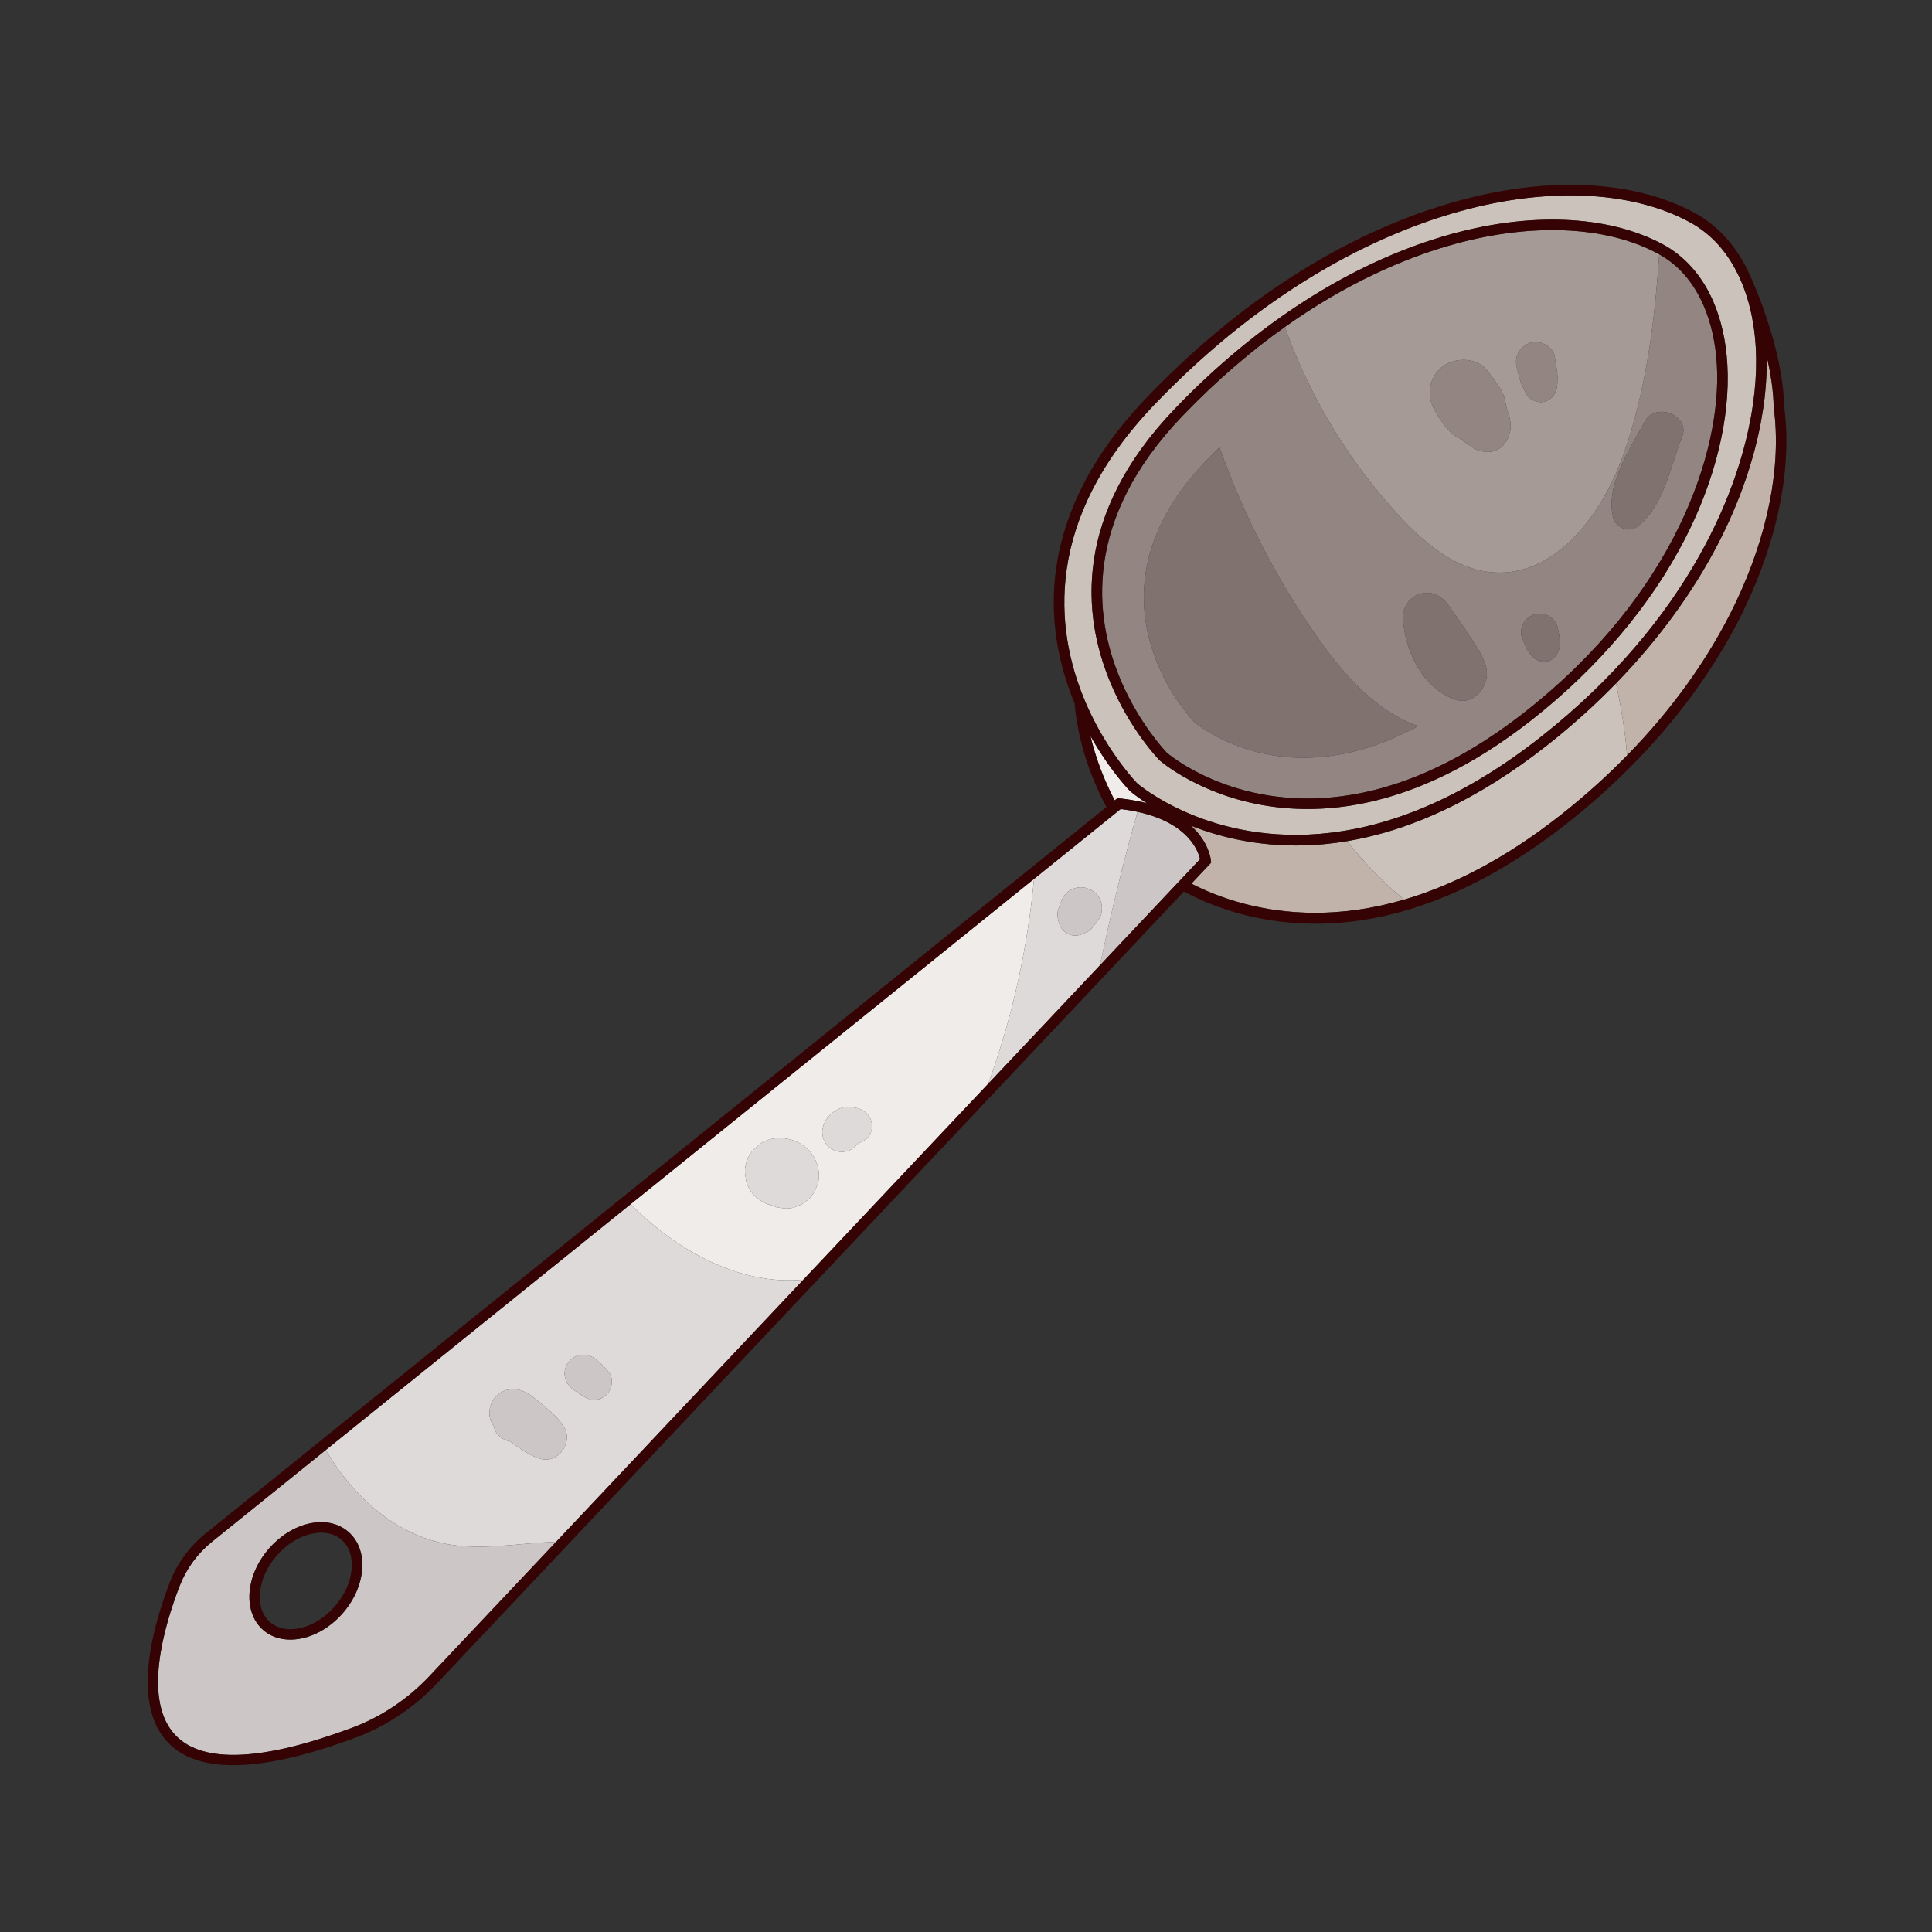 <svg xmlns="http://www.w3.org/2000/svg" xmlns:xlink="http://www.w3.org/1999/xlink" xmlns:serif="http://www.serif.com/" width="100%" height="100%" viewBox="0 0 72 72" xml:space="preserve" style="fill-rule:evenodd;clip-rule:evenodd;stroke-linejoin:round;stroke-miterlimit:2;">
    <rect x="0" y="0" width="72" height="72" fill="#333333" stroke="none"/>
    <g transform="matrix(0.042,0.011,-0.011,0.042,5.772,-15.947)">
        <path d="M1411.18,671.426C1388.45,701.446 1364.46,726.966 1339.38,747.883C1338.8,748.364 1338.22,748.842 1337.64,749.318C1333.29,752.904 1328.9,756.348 1324.48,759.656C1323.6,760.321 1322.71,760.979 1321.82,761.632C1318.84,763.818 1315.85,765.953 1312.84,768.013C1311.1,769.205 1309.36,770.376 1307.61,771.526C1304.11,773.826 1300.59,776.041 1297.06,778.171C1286.8,784.346 1276.39,789.797 1265.84,794.538C1284.23,808.064 1304.75,821.053 1326.08,830.611C1362.11,808.946 1400.03,775.972 1437.37,726.66C1453.14,705.841 1467.31,684.365 1479.78,662.472C1473.07,642.825 1464.27,623.788 1454.94,604.959C1442.08,627.671 1427.46,649.923 1411.18,671.426Z" style="fill:rgb(204,194,188);fill-rule:nonzero;"></path>
        <path d="M1214.87,271.048C1279,232.374 1345.97,217.536 1398.6,230.34C1418.99,235.291 1437.51,247.674 1452.16,266.148L1452.45,266.511C1452.57,266.659 1452.71,266.833 1452.87,267.046C1463.45,280.613 1471.95,297.178 1478.09,316.222C1492.14,359.635 1493.11,414.145 1480.82,469.707C1466.96,532.394 1436.6,595.95 1393.02,653.505C1311.98,760.534 1227.86,783.665 1170.35,783.665C1156.8,783.665 1144.74,782.383 1134.54,780.613C1132.8,780.304 1131.15,780.001 1129.52,779.669C1106.92,775.204 1093.49,768.569 1092.93,768.289L1092.63,768.128C1091.39,767.383 1061.73,749.476 1034.92,714.363L1034,713.117C997.358,664.425 967.259,583.564 1028.87,472.982C1078.14,384.549 1142.46,314.721 1214.87,271.048ZM1017.17,734.259L1017.82,735.125C1018.19,735.608 1018.56,736.085 1018.93,736.562C1019.38,737.13 1019.82,737.698 1020.27,738.259C1020.7,738.797 1021.13,739.328 1021.56,739.858C1022,740.41 1022.45,740.961 1022.9,741.504C1023.33,742.026 1023.76,742.541 1024.19,743.055C1024.64,743.59 1025.09,744.125 1025.54,744.652C1025.97,745.159 1026.4,745.657 1026.83,746.156C1027.28,746.674 1027.73,747.193 1028.18,747.703C1028.61,748.195 1029.04,748.678 1029.48,749.162C1029.92,749.66 1030.37,750.159 1030.81,750.649C1031.25,751.129 1031.68,751.601 1032.12,752.072C1032.56,752.551 1033,753.031 1033.44,753.501C1033.87,753.966 1034.31,754.421 1034.74,754.877C1035.18,755.339 1035.62,755.803 1036.05,756.257C1036.48,756.703 1036.91,757.14 1037.34,757.578C1037.77,758.025 1038.21,758.474 1038.65,758.913C1039.07,759.343 1039.49,759.762 1039.92,760.184C1040.35,760.614 1040.78,761.045 1041.21,761.467C1041.63,761.882 1042.05,762.287 1042.47,762.694C1042.89,763.105 1043.32,763.519 1043.74,763.921C1044.16,764.323 1044.57,764.715 1044.99,765.109C1045.4,765.499 1045.82,765.891 1046.23,766.273C1046.64,766.662 1047.06,767.04 1047.47,767.421C1047.87,767.792 1048.28,768.166 1048.67,768.529C1049.08,768.9 1049.48,769.26 1049.89,769.622C1050.28,769.978 1050.68,770.338 1051.07,770.685C1051.47,771.042 1051.87,771.388 1052.27,771.736C1052.65,772.07 1053.03,772.408 1053.41,772.734C1053.8,773.078 1054.19,773.409 1054.58,773.743C1054.95,774.061 1055.32,774.382 1055.69,774.691C1056.07,775.013 1056.44,775.323 1056.82,775.637C1057.18,775.94 1057.54,776.247 1057.9,776.542C1058.27,776.851 1058.63,777.146 1059,777.446C1059.34,777.728 1059.69,778.015 1060.03,778.289C1060.4,778.587 1060.75,778.872 1061.11,779.16C1061.44,779.419 1061.76,779.684 1062.08,779.935C1062.44,780.218 1062.78,780.488 1063.13,780.761C1063.44,781.002 1063.75,781.249 1064.05,781.482C1064.39,781.746 1064.72,781.996 1065.05,782.25C1065.34,782.476 1065.64,782.708 1065.93,782.927C1066.26,783.175 1066.57,783.409 1066.88,783.647C1067.16,783.854 1067.44,784.066 1067.71,784.266C1068.02,784.499 1068.32,784.717 1068.62,784.94C1068.87,785.128 1069.13,785.323 1069.38,785.504C1069.68,785.723 1069.96,785.927 1070.25,786.135C1070.48,786.302 1070.72,786.476 1070.94,786.636C1071.24,786.851 1071.52,787.049 1071.81,787.252C1072,787.388 1072.2,787.532 1072.39,787.663C1072.68,787.871 1072.96,788.063 1073.24,788.256C1073.39,788.366 1073.56,788.485 1073.71,788.59C1074.01,788.792 1074.28,788.976 1074.55,789.161C1074.67,789.243 1074.8,789.333 1074.91,789.411C1075.18,789.596 1075.43,789.763 1075.68,789.93C1075.78,789.996 1075.89,790.07 1075.98,790.133C1076.27,790.325 1076.54,790.5 1076.79,790.666C1076.82,790.69 1076.87,790.719 1076.9,790.743C1078.05,791.497 1078.81,791.969 1079.12,792.156C1080.43,792.788 1090.55,797.507 1107.07,801.663C1108.03,801.906 1109.01,802.146 1110.02,802.383C1111,802.615 1112,802.843 1113.02,803.068C1113.79,803.238 1114.57,803.407 1115.36,803.573L1117.68,804.045C1117.74,804.057 1117.8,804.068 1117.86,804.08L1119.19,804.344C1120.55,804.605 1121.88,804.846 1123.06,805.057C1180.13,814.953 1291.11,810.562 1398.88,672.661C1400.59,670.472 1402.3,668.25 1404,665.993C1452.36,602.124 1481.32,538.529 1496.45,480.542C1499.69,468.116 1502.3,455.948 1504.33,444.089C1504.67,442.113 1504.99,440.145 1505.29,438.186C1508.66,416.638 1510.1,396.161 1509.96,377.079C1509.74,345.854 1505.27,318.363 1498.04,296.024C1495.99,289.674 1493.7,283.589 1491.18,277.784C1490.17,275.461 1489.13,273.184 1488.04,270.952C1483.17,260.909 1477.55,251.79 1471.23,243.683C1471.2,243.642 1471.18,243.618 1471.15,243.583C1471.07,243.476 1471,243.381 1470.93,243.303C1470.92,243.292 1470.91,243.279 1470.91,243.269L1470.86,243.215C1470.68,242.998 1470.56,242.842 1470.49,242.76C1455.17,223.453 1436.71,211.069 1415.63,205.948C1358.96,192.163 1286.4,208.42 1216.54,250.55C1160.84,284.143 1079.99,350.132 1011.12,473.733C943.892,594.405 977.302,682.014 1017.17,734.259Z" style="fill:rgb(204,194,188);fill-rule:nonzero;"></path>
        <path d="M1239.79,382.993C1246.52,370.25 1266.94,363.755 1279.1,372.685C1284.14,376.385 1289.19,380.302 1293.82,384.521C1298.33,388.62 1301.34,393.243 1303.15,398.468C1306.73,404.082 1311.07,410.172 1311.96,416.529C1313.73,429.117 1307.06,441.212 1292.98,441.446C1290.37,441.591 1287.78,441.347 1285.21,440.711C1283,439.78 1281.48,439.141 1280.58,438.762C1278.7,438.01 1270.02,435.911 1276.51,436.167C1267.25,435.803 1260.9,431.911 1254.05,426.213C1253.12,425.444 1244.5,418.034 1250.09,422.308C1237.29,412.523 1231.76,398.187 1239.79,382.993ZM1309.75,340.795C1316.83,336.227 1329.3,338.743 1332.9,346.866C1334.42,350.301 1335.94,353.735 1337.46,357.172C1339.46,361.705 1340.39,365.503 1341.25,370.311C1342.41,376.801 1340.37,382.73 1334.71,386.378C1329.6,389.67 1321.56,388.607 1317.47,384.153C1314.44,380.849 1311.39,377.618 1309.07,373.765C1307.15,370.576 1305.47,367.208 1303.68,363.945C1299.11,355.639 1301.88,345.869 1309.75,340.795ZM1239.55,513.766C1266.24,530.663 1297.33,545.313 1328.45,539.641C1381.84,529.842 1406.86,467.326 1411.35,413.211C1416.19,354.916 1408.46,297.053 1397.54,239.369C1397.19,239.277 1396.84,239.172 1396.48,239.085C1346.13,226.838 1281.63,241.297 1219.52,278.755C1187.01,298.363 1144.86,330.377 1102.42,381.133C1138.57,433.96 1185.42,479.492 1239.55,513.766Z" style="fill:rgb(165,154,149);fill-rule:nonzero;"></path>
        <path d="M845.541,1213.45C842.699,1210.81 840.691,1207.68 839.516,1204.07C837.691,1200.6 836.854,1196.86 837.006,1192.84C837.022,1187.58 838.349,1182.68 840.984,1178.14C842.503,1176.17 844.022,1174.2 845.541,1172.24C849.176,1168.63 853.462,1166.13 858.399,1164.75C864.175,1162.79 871.671,1162.92 877.511,1164.52C880.499,1165.34 883.363,1166.66 886.032,1168.21C892.851,1172.17 897.619,1178.82 899.927,1186.27C901.124,1190.09 901.295,1193.9 900.439,1197.72C900.432,1200.31 899.777,1202.73 898.478,1204.97C897.797,1207.4 896.564,1209.52 894.786,1211.31C893.508,1213.47 891.791,1215.18 889.633,1216.46C886.857,1219 883.602,1220.72 879.863,1221.6C877.317,1221.94 874.773,1222.29 872.227,1222.63C870.482,1222.39 868.737,1222.16 866.992,1221.93C866.707,1221.93 866.431,1221.98 866.144,1221.98C862.133,1222.13 858.39,1221.3 854.918,1219.47C851.306,1218.3 848.181,1216.29 845.541,1213.45ZM899.475,1129.75C901.078,1128.01 903.052,1126.57 905.066,1125.36C907.212,1124.07 909.387,1123.39 911.817,1123.07C912.513,1122.97 913.186,1122.94 913.849,1122.94C916.6,1122.57 919.362,1122.6 922.115,1123.3C928.909,1125.02 933.997,1131.17 933.953,1138.3C933.944,1139.66 933.757,1141.05 933.378,1142.36C932.769,1144.53 931.672,1146.41 930.087,1148.01C930.475,1147.45 930.779,1147.03 931.06,1146.63C929.53,1148.51 928.895,1149.72 926.257,1151.23C925.987,1151.39 925.723,1151.48 925.457,1151.61C924.919,1153.25 924.093,1154.86 922.854,1156.46C920.045,1160.1 916.463,1162.16 911.909,1162.78C901.747,1164.14 893.208,1156.39 892.902,1146.3C892.714,1140.14 895.347,1134.22 899.475,1129.75ZM909.861,1276.84L1020.74,1073.92C1026.24,1013.98 1024.01,953.326 1014.19,893.951L749.935,1251.81C799.221,1280.67 858.753,1295.51 909.861,1276.84Z" style="fill:rgb(239,236,234);fill-rule:nonzero;"></path>
        <path d="M1072.37,807.81C1072.67,807.773 1072.97,807.734 1073.27,807.699C1074.72,807.527 1076.16,807.375 1077.59,807.243C1077.9,807.215 1078.2,807.191 1078.51,807.164C1079.89,807.045 1081.26,806.941 1082.62,806.86C1082.73,806.853 1082.84,806.844 1082.95,806.837C1083.93,806.781 1084.91,806.735 1085.88,806.698C1085.9,806.022 1085.93,805.343 1085.95,804.666C1085.53,804.513 1085.12,804.361 1084.71,804.213C1084.65,804.189 1084.59,804.166 1084.53,804.142C1084.12,803.992 1083.73,803.845 1083.36,803.701C1083.24,803.657 1083.13,803.614 1083.01,803.571C1082.69,803.445 1082.37,803.322 1082.06,803.201C1081.95,803.159 1081.85,803.117 1081.74,803.076C1081.41,802.945 1081.09,802.817 1080.78,802.692C1080.72,802.668 1080.66,802.643 1080.6,802.619C1080.24,802.473 1079.89,802.331 1079.56,802.195C1079.49,802.162 1079.41,802.132 1079.34,802.1C1079.09,801.998 1078.86,801.899 1078.64,801.805C1078.53,801.759 1078.43,801.715 1078.32,801.671C1078.15,801.596 1077.98,801.523 1077.82,801.453C1077.71,801.407 1077.61,801.362 1077.51,801.318C1077.36,801.251 1077.22,801.189 1077.08,801.127C1076.99,801.089 1076.9,801.049 1076.82,801.012C1076.63,800.926 1076.45,800.846 1076.29,800.771C1076.21,800.733 1076.14,800.701 1076.06,800.666C1075.97,800.625 1075.88,800.583 1075.8,800.547C1075.72,800.508 1075.65,800.475 1075.58,800.441C1075.53,800.419 1075.49,800.398 1075.45,800.378C1075.37,800.341 1075.3,800.31 1075.24,800.281C1075.23,800.274 1075.22,800.269 1075.21,800.263C1075.08,800.201 1074.98,800.153 1074.95,800.135L1074.65,799.975C1074.57,799.925 1074.36,799.798 1074.06,799.611C1074.04,799.6 1074.02,799.59 1074,799.579C1073.85,799.483 1073.67,799.374 1073.47,799.245C1073.46,799.24 1073.45,799.235 1073.44,799.23C1073.23,799.093 1072.99,798.94 1072.72,798.767C1072.7,798.758 1072.69,798.748 1072.67,798.74C1072.44,798.588 1072.18,798.419 1071.9,798.239C1071.83,798.192 1071.75,798.143 1071.68,798.093C1071.43,797.933 1071.17,797.763 1070.9,797.582C1070.82,797.53 1070.75,797.48 1070.66,797.425C1069.95,796.952 1069.16,796.414 1068.28,795.811C1068.19,795.743 1068.08,795.672 1067.98,795.603C1067.64,795.365 1067.29,795.118 1066.92,794.861C1066.79,794.768 1066.66,794.675 1066.52,794.579C1066.13,794.306 1065.74,794.022 1065.33,793.728C1065.22,793.654 1065.12,793.583 1065.02,793.507C1064.5,793.132 1063.96,792.742 1063.4,792.335C1063.32,792.276 1063.24,792.213 1063.16,792.154C1062.69,791.81 1062.21,791.454 1061.72,791.088C1061.55,790.961 1061.38,790.832 1061.21,790.703C1060.78,790.375 1060.33,790.037 1059.88,789.691C1059.71,789.56 1059.54,789.431 1059.36,789.298C1058.77,788.842 1058.17,788.375 1057.55,787.89C1057.52,787.87 1057.5,787.851 1057.47,787.831C1056.82,787.324 1056.16,786.799 1055.49,786.261C1055.31,786.116 1055.12,785.966 1054.94,785.819C1054.44,785.416 1053.93,785.005 1053.42,784.586C1053.2,784.406 1052.98,784.227 1052.76,784.044C1052.23,783.605 1051.69,783.156 1051.14,782.699C1050.96,782.548 1050.78,782.401 1050.6,782.248C1049.88,781.638 1049.14,781.014 1048.39,780.372C1048.27,780.267 1048.15,780.158 1048.02,780.052C1047.4,779.515 1046.77,778.967 1046.14,778.409C1045.9,778.198 1045.66,777.984 1045.42,777.77C1044.87,777.283 1044.31,776.787 1043.75,776.283C1043.51,776.066 1043.27,775.85 1043.03,775.629C1042.34,775.005 1041.65,774.368 1040.95,773.719C1040.84,773.626 1040.74,773.536 1040.64,773.441C1039.85,772.701 1039.04,771.943 1038.23,771.172C1038.01,770.955 1037.78,770.733 1037.55,770.513C1036.95,769.942 1036.35,769.365 1035.75,768.778C1035.48,768.51 1035.2,768.24 1034.93,767.969C1034.32,767.373 1033.72,766.768 1033.11,766.156C1032.87,765.919 1032.64,765.686 1032.4,765.447C1031.59,764.634 1030.79,763.81 1029.98,762.969C1038.95,779.916 1050.36,796.051 1064.09,811.196L1065.92,808.713L1067.77,808.435C1069.32,808.202 1070.85,807.999 1072.37,807.81Z" style="fill:rgb(239,236,234);fill-rule:nonzero;"></path>
        <path d="M677.656,1447.78C679.385,1435.01 691.195,1428.25 703.259,1430.73C710.669,1432.25 717.671,1436.3 724.542,1439.43C731.319,1442.51 737.76,1446.26 743.193,1451.41C754.457,1462.09 746.093,1483.58 730.206,1482.76C722.599,1482.37 715.481,1480.41 708.455,1477.58C706.225,1476.69 703.913,1475.85 701.597,1474.98C695.09,1475.51 687.937,1472.62 685.044,1466.58C684.946,1466.37 684.848,1466.17 684.75,1465.96C679.598,1461.82 676.621,1455.44 677.656,1447.78ZM732.797,1396.45C736.694,1387.21 747.346,1384.03 755.993,1388.63C760.515,1391.03 765.324,1393.13 769.12,1396.63C773.612,1400.77 774.554,1407.86 772.27,1413.27C770.995,1416.3 768.901,1418.88 766.035,1420.56C763.964,1421.77 760.774,1422.84 758.343,1422.64C753.036,1422.2 748.365,1420.27 743.393,1418.51C734.14,1415.25 728.82,1405.87 732.797,1396.45ZM672.219,1573.86C703.141,1571.33 731.692,1557.08 761.516,1548.34L909.861,1276.84C858.753,1295.51 799.221,1280.67 749.935,1251.81L550.303,1522.16C582.682,1554.77 626.768,1577.56 672.219,1573.86Z" style="fill:rgb(221,218,217);fill-rule:nonzero;"></path>
        <path d="M1041.43,908.063C1041.92,902.2 1043.81,897.537 1048.54,893.883C1052.52,890.81 1056.91,889.659 1061.88,890.328C1067.25,891.05 1072.46,893.99 1075.08,898.95C1077.19,902.949 1078.69,908.474 1076.9,912.864C1076.09,914.843 1075.28,916.823 1074.47,918.799C1073.66,921.693 1072.19,924.206 1070.08,926.338C1068.82,927.395 1067.52,928.407 1066.19,929.371C1065.57,929.771 1064.94,930.143 1064.31,930.528C1057.59,934.663 1048.63,931.886 1044.66,925.375C1042.53,921.866 1040.73,918.14 1040.94,913.869C1041.04,911.934 1041.26,909.995 1041.43,908.063ZM1020.74,1073.92L1087.68,951.415C1085.71,906.099 1084.47,860.841 1085.61,815.728C1080.9,815.925 1076.01,816.362 1070.94,817.068L1068.12,820.917L1068.06,820.998L1064.92,825.264L1064.92,825.255L1014.19,893.951C1024.01,953.326 1026.24,1013.98 1020.74,1073.92Z" style="fill:rgb(221,218,217);fill-rule:nonzero;"></path>
        <path d="M524.429,1616.62C530.905,1603.48 540.803,1592.94 552.298,1586.95C564.255,1580.73 576.529,1580.1 586.856,1585.19C597.184,1590.28 604.163,1600.4 606.506,1613.67C608.758,1626.44 606.432,1640.7 599.956,1653.84C589.37,1675.32 570.054,1688.62 552.194,1688.62C547.108,1688.62 542.143,1687.55 537.528,1685.27C516.705,1675.01 510.829,1644.21 524.429,1616.62ZM488.166,1792.1C517.021,1809.23 565.502,1794.15 632.265,1747.3C654.056,1732.01 672.43,1711.38 685.402,1687.64L761.516,1548.34C731.692,1557.08 703.141,1571.33 672.219,1573.86C626.768,1577.56 582.682,1554.77 550.303,1522.16L475.792,1623.07C466.276,1635.96 460.301,1651.13 458.512,1666.94C454.253,1704.58 452.442,1770.89 488.166,1792.1Z" style="fill:rgb(204,199,198);fill-rule:nonzero;"></path>
        <path d="M1087.16,806.664C1087.46,806.655 1087.77,806.645 1088.08,806.639C1089.27,806.613 1090.45,806.597 1091.61,806.602C1091.56,806.585 1091.5,806.568 1091.45,806.55C1090.91,806.375 1090.39,806.201 1089.87,806.029C1089.76,805.99 1089.64,805.952 1089.53,805.914C1089.05,805.751 1088.57,805.589 1088.11,805.429C1088.02,805.396 1087.92,805.362 1087.82,805.33C1087.18,805.104 1086.55,804.883 1085.95,804.666C1085.93,805.343 1085.9,806.022 1085.88,806.698C1086.31,806.682 1086.73,806.676 1087.16,806.664Z" style="fill:rgb(204,199,198);fill-rule:nonzero;"></path>
        <path d="M1087.68,951.415L1135.16,864.507L1142.55,850.982L1147.77,841.418C1145.58,837.191 1138.37,826.21 1120.27,819.981C1120.09,819.92 1119.92,819.857 1119.74,819.797C1117.96,819.214 1116.29,818.727 1114.67,818.32C1114.56,818.293 1114.44,818.267 1114.33,818.24C1113.65,818.071 1112.96,817.907 1112.26,817.753C1112.13,817.725 1111.99,817.699 1111.86,817.671C1111.17,817.523 1110.48,817.38 1109.78,817.248C1109.63,817.22 1109.47,817.196 1109.32,817.169C1108.63,817.043 1107.94,816.92 1107.23,816.81C1106.51,816.696 1105.76,816.591 1105.01,816.492C1104.88,816.475 1104.76,816.454 1104.63,816.438C1098.71,815.674 1092.35,815.448 1085.61,815.728C1084.47,860.841 1085.71,906.099 1087.68,951.415Z" style="fill:rgb(204,199,198);fill-rule:nonzero;"></path>
        <path d="M684.75,1465.96C684.848,1466.17 684.946,1466.37 685.044,1466.58C687.937,1472.62 695.09,1475.51 701.597,1474.98C703.913,1475.85 706.225,1476.69 708.455,1477.58C715.481,1480.41 722.599,1482.37 730.206,1482.76C746.093,1483.58 754.457,1462.09 743.193,1451.41C737.76,1446.26 731.319,1442.51 724.542,1439.43C717.671,1436.3 710.669,1432.25 703.259,1430.73C691.195,1428.25 679.385,1435.01 677.656,1447.78C676.621,1455.44 679.598,1461.82 684.75,1465.96Z" style="fill:rgb(204,199,198);fill-rule:nonzero;"></path>
        <path d="M743.393,1418.51C748.365,1420.27 753.036,1422.2 758.343,1422.64C760.774,1422.84 763.964,1421.77 766.035,1420.56C768.901,1418.88 770.995,1416.3 772.27,1413.27C774.554,1407.86 773.612,1400.77 769.12,1396.63C765.324,1393.13 760.515,1391.03 755.993,1388.63C747.346,1384.03 736.694,1387.21 732.797,1396.45C728.82,1405.87 734.14,1415.25 743.393,1418.51Z" style="fill:rgb(204,199,198);fill-rule:nonzero;"></path>
        <path d="M1064.31,930.528C1064.94,930.143 1065.57,929.771 1066.19,929.371C1067.52,928.407 1068.82,927.395 1070.08,926.338C1072.19,924.206 1073.66,921.693 1074.47,918.799C1075.28,916.823 1076.09,914.843 1076.9,912.864C1078.69,908.474 1077.19,902.949 1075.08,898.95C1072.46,893.99 1067.25,891.05 1061.88,890.328C1056.91,889.659 1052.52,890.81 1048.54,893.883C1043.81,897.537 1041.92,902.2 1041.43,908.063C1041.26,909.995 1041.04,911.934 1040.94,913.869C1040.73,918.14 1042.53,921.866 1044.66,925.375C1048.63,931.886 1057.59,934.663 1064.31,930.528Z" style="fill:rgb(204,199,198);fill-rule:nonzero;"></path>
        <path d="M866.144,1221.98C866.431,1221.98 866.707,1221.93 866.992,1221.93C868.737,1222.16 870.482,1222.39 872.227,1222.63C874.773,1222.29 877.317,1221.94 879.863,1221.6C883.602,1220.72 886.857,1219 889.633,1216.46C891.791,1215.18 893.508,1213.47 894.786,1211.31C896.564,1209.52 897.797,1207.4 898.478,1204.97C899.777,1202.73 900.432,1200.31 900.439,1197.72C901.295,1193.9 901.124,1190.09 899.927,1186.27C897.619,1178.82 892.851,1172.17 886.032,1168.21C883.363,1166.66 880.499,1165.34 877.511,1164.52C871.671,1162.92 864.175,1162.79 858.399,1164.75C853.462,1166.13 849.176,1168.63 845.541,1172.24C844.022,1174.2 842.503,1176.17 840.984,1178.14C838.349,1182.68 837.022,1187.58 837.006,1192.84C836.854,1196.86 837.691,1200.6 839.516,1204.07C840.691,1207.68 842.699,1210.81 845.541,1213.45C848.181,1216.29 851.306,1218.3 854.918,1219.47C858.39,1221.3 862.133,1222.13 866.144,1221.98Z" style="fill:rgb(221,218,217);fill-rule:nonzero;"></path>
        <path d="M911.909,1162.78C916.463,1162.16 920.045,1160.1 922.854,1156.46C924.093,1154.86 924.919,1153.25 925.457,1151.61C925.723,1151.48 925.987,1151.39 926.257,1151.23C928.895,1149.72 929.53,1148.51 931.06,1146.63C930.779,1147.03 930.475,1147.45 930.087,1148.01C931.672,1146.41 932.769,1144.53 933.378,1142.36C933.757,1141.05 933.944,1139.66 933.953,1138.3C933.997,1131.17 928.909,1125.02 922.115,1123.3C919.362,1122.6 916.6,1122.57 913.849,1122.94C913.186,1122.94 912.513,1122.97 911.817,1123.07C909.387,1123.39 907.212,1124.07 905.066,1125.36C903.052,1126.57 901.078,1128.01 899.475,1129.75C895.347,1134.22 892.714,1140.14 892.902,1146.3C893.208,1156.39 901.747,1164.14 911.909,1162.78Z" style="fill:rgb(221,218,217);fill-rule:nonzero;"></path>
        <path d="M1248.22,801.744C1246.43,802.403 1244.65,803.029 1242.87,803.639C1242.37,803.81 1241.88,803.977 1241.38,804.144C1239.96,804.622 1238.55,805.084 1237.14,805.531C1236.75,805.654 1236.36,805.782 1235.98,805.903C1234.24,806.446 1232.51,806.966 1230.79,807.464C1230.4,807.579 1230.01,807.686 1229.61,807.798C1228.23,808.191 1226.85,808.57 1225.48,808.935C1225.01,809.062 1224.53,809.19 1224.05,809.314C1222.35,809.757 1220.65,810.187 1218.96,810.588C1218.93,810.596 1218.89,810.604 1218.86,810.612C1217.2,811.006 1215.55,811.374 1213.91,811.729C1213.44,811.831 1212.98,811.929 1212.51,812.027C1211.17,812.309 1209.84,812.578 1208.51,812.835C1208.16,812.904 1207.8,812.977 1207.44,813.044C1205.81,813.351 1204.2,813.64 1202.59,813.91C1202.21,813.974 1201.84,814.032 1201.47,814.093C1200.18,814.303 1198.91,814.502 1197.64,814.69C1197.19,814.755 1196.75,814.822 1196.3,814.885C1194.72,815.11 1193.15,815.324 1191.59,815.515C1191.52,815.523 1191.46,815.53 1191.39,815.538C1189.89,815.721 1188.4,815.884 1186.92,816.037C1186.48,816.083 1186.05,816.126 1185.61,816.168C1184.38,816.289 1183.15,816.4 1181.94,816.501C1181.61,816.527 1181.28,816.558 1180.96,816.583C1179.47,816.701 1177.99,816.803 1176.53,816.892C1176.17,816.914 1175.82,816.931 1175.46,816.951C1174.3,817.016 1173.15,817.073 1172.01,817.121C1171.6,817.138 1171.19,817.156 1170.79,817.171C1169.35,817.224 1167.93,817.268 1166.53,817.295C1166.43,817.297 1166.34,817.297 1166.25,817.299C1164.92,817.323 1163.61,817.334 1162.31,817.337C1162.14,817.337 1161.96,817.342 1161.78,817.342C1161.4,817.342 1161.03,817.337 1160.65,817.335C1160.25,817.333 1159.85,817.332 1159.45,817.328C1158.78,817.322 1158.11,817.311 1157.45,817.299C1157.09,817.293 1156.74,817.288 1156.38,817.28C1155.59,817.262 1154.8,817.239 1154.02,817.214C1153.81,817.207 1153.59,817.203 1153.37,817.195C1152.38,817.161 1151.39,817.12 1150.41,817.074C1150.17,817.063 1149.94,817.049 1149.71,817.037C1148.97,817 1148.23,816.962 1147.5,816.918C1147.16,816.898 1146.82,816.875 1146.48,816.853C1145.87,816.814 1145.26,816.774 1144.65,816.731C1144.28,816.705 1143.91,816.677 1143.55,816.649C1142.98,816.606 1142.41,816.561 1141.85,816.514C1141.48,816.483 1141.11,816.451 1140.74,816.419C1140.18,816.37 1139.63,816.319 1139.08,816.267C1138.72,816.233 1138.37,816.2 1138.01,816.164C1137.45,816.108 1136.89,816.049 1136.34,815.99C1136.01,815.955 1135.68,815.921 1135.36,815.885C1134.72,815.814 1134.09,815.741 1133.47,815.666C1133.29,815.644 1133.1,815.624 1132.91,815.601C1150.21,824.591 1155.96,837.392 1156.89,839.739C1156.91,839.785 1156.93,839.826 1156.94,839.864C1156.96,839.903 1156.97,839.934 1156.98,839.965C1157,840.013 1157.01,840.049 1157.02,840.074C1157.02,840.079 1157.03,840.091 1157.03,840.095L1157.71,841.995L1145.88,863.65C1158.4,866.435 1174.86,868.854 1194.23,868.855C1230.25,868.857 1276.36,860.5 1326.08,830.611C1304.75,821.053 1284.23,808.064 1265.84,794.538C1260.01,797.157 1254.14,799.566 1248.22,801.744Z" style="fill:rgb(193,178,170);fill-rule:nonzero;"></path>
        <path d="M1525.75,341.206C1521.83,327.285 1515.62,313.273 1508.78,300.373C1508.88,300.743 1508.98,301.12 1509.09,301.491C1509.29,302.206 1509.49,302.923 1509.68,303.642C1509.91,304.464 1510.13,305.288 1510.34,306.115C1510.53,306.835 1510.71,307.557 1510.9,308.281C1511.11,309.121 1511.31,309.964 1511.51,310.81C1511.69,311.532 1511.86,312.256 1512.03,312.983C1512.22,313.844 1512.42,314.708 1512.61,315.575C1512.76,316.296 1512.92,317.017 1513.07,317.743C1513.26,318.629 1513.44,319.52 1513.62,320.413C1513.76,321.129 1513.9,321.844 1514.04,322.564C1514.22,323.478 1514.38,324.397 1514.55,325.317C1514.67,326.026 1514.8,326.732 1514.93,327.444C1515.09,328.39 1515.24,329.343 1515.39,330.295C1515.51,330.99 1515.62,331.683 1515.73,332.382C1515.88,333.376 1516.02,334.377 1516.17,335.377C1516.26,336.041 1516.36,336.701 1516.45,337.368C1516.59,338.436 1516.73,339.511 1516.86,340.586C1516.93,341.195 1517.02,341.8 1517.09,342.411C1517.23,343.622 1517.36,344.84 1517.49,346.059C1517.54,346.541 1517.6,347.019 1517.64,347.503C1517.99,350.936 1518.28,354.4 1518.51,357.895C1518.53,358.226 1518.55,358.56 1518.57,358.892C1518.66,360.301 1518.75,361.712 1518.82,363.13C1518.85,363.692 1518.87,364.257 1518.89,364.82C1518.95,366.014 1519,367.207 1519.04,368.407C1519.07,369.062 1519.08,369.721 1519.1,370.378C1519.13,371.492 1519.16,372.605 1519.19,373.724C1519.2,374.432 1519.2,375.143 1519.21,375.853C1519.23,376.927 1519.24,378 1519.24,379.079C1519.25,379.821 1519.24,380.567 1519.24,381.312C1519.24,382.364 1519.23,383.416 1519.22,384.472C1519.21,385.238 1519.2,386.007 1519.18,386.775C1519.16,387.815 1519.14,388.856 1519.11,389.901C1519.09,390.683 1519.07,391.467 1519.04,392.251C1519.01,393.288 1518.97,394.325 1518.93,395.365C1518.89,396.16 1518.85,396.956 1518.82,397.753C1518.77,398.786 1518.71,399.821 1518.65,400.857C1518.61,401.664 1518.56,402.472 1518.51,403.281C1518.44,404.311 1518.37,405.342 1518.3,406.374C1518.24,407.194 1518.18,408.015 1518.12,408.837C1518.04,409.864 1517.95,410.893 1517.86,411.923C1517.79,412.749 1517.72,413.575 1517.64,414.403C1517.55,415.436 1517.45,416.471 1517.34,417.507C1517.26,418.335 1517.17,419.163 1517.09,419.992C1516.98,421.031 1516.86,422.071 1516.74,423.112C1516.64,423.942 1516.55,424.771 1516.45,425.603C1516.32,426.65 1516.18,427.7 1516.05,428.75C1515.94,429.576 1515.84,430.402 1515.72,431.229C1515.58,432.291 1515.43,433.354 1515.27,434.418C1515.16,435.235 1515.04,436.053 1514.92,436.871C1514.76,437.951 1514.59,439.033 1514.42,440.115C1514.29,440.922 1514.16,441.728 1514.03,442.535C1513.85,443.64 1513.66,444.747 1513.47,445.853C1513.33,446.638 1513.2,447.422 1513.06,448.207C1512.85,449.363 1512.64,450.521 1512.42,451.678C1512.28,452.417 1512.15,453.154 1512.01,453.893C1511.76,455.177 1511.5,456.462 1511.24,457.747C1511.11,458.36 1511,458.971 1510.87,459.584C1510.48,461.484 1510.07,463.385 1509.65,465.287C1499.28,512.172 1480.67,559.49 1454.94,604.959C1464.27,623.788 1473.07,642.825 1479.78,662.472C1507.5,613.828 1526.82,563.124 1536.53,512.976C1548.91,449.061 1545.14,388.236 1525.92,341.704L1525.75,341.206Z" style="fill:rgb(193,178,170);fill-rule:nonzero;"></path>
        <path d="M1456.21,385.923C1452.82,412.915 1456.23,448.742 1437.98,470.803C1432.4,477.55 1420.46,475.219 1416.54,468.041C1402.67,442.69 1415.73,407.306 1421.86,381.274C1426.32,362.339 1458.68,366.282 1456.21,385.923ZM1398.25,596.591C1396.38,600.516 1391.22,603.233 1386.98,603.057C1377.16,602.648 1371.96,594.264 1366.7,587.159C1364.2,583.782 1364.2,578.804 1365.09,574.888C1366.02,570.828 1369.01,567.564 1372.41,565.37C1375.79,563.19 1380.87,562.716 1384.68,563.766C1388.22,564.738 1392.57,567.657 1394.2,571.084C1395.79,574.435 1397.71,577.838 1398.84,581.366C1399.26,582.686 1399.59,584.109 1399.85,585.475C1400.63,589.561 1400.02,592.866 1398.25,596.591ZM1324.67,653.409C1294.89,650.911 1271.91,623.295 1263.65,596.451C1260.96,587.705 1265.43,577.543 1273.19,573.008C1281.74,568.005 1291.08,570.363 1298.34,576.253C1306.19,582.612 1313.91,589.061 1321.4,595.964C1329.1,603.062 1338.76,610.833 1343.77,620.124C1351.13,633.767 1342.22,654.88 1324.67,653.409ZM1143.63,737.788C1142.37,737.558 1141.15,737.328 1139.93,737.098C1123.03,733.742 1113.06,728.754 1113.06,728.754C1113.06,728.754 1090.44,715.259 1070.27,688.868L1070.27,688.846C1042.71,652.73 1019.82,592.476 1065.95,509.672C1068.71,504.729 1071.52,499.902 1074.34,495.166C1109.47,547.029 1151.82,593.994 1199.89,634.132C1228.76,658.247 1263.54,680.776 1299.91,683.535C1237.86,741.811 1178.23,743.788 1143.63,737.788ZM1469.53,318.989C1463.71,300.946 1455.7,285.313 1445.73,272.521C1445.6,272.346 1445.52,272.252 1445.46,272.172L1445.41,272.114C1445.24,271.914 1445.13,271.77 1445.07,271.694C1431.75,254.918 1415.76,244.057 1397.54,239.369C1408.46,297.053 1416.19,354.916 1411.35,413.211C1406.86,467.326 1381.84,529.842 1328.45,539.641C1297.33,545.313 1266.24,530.663 1239.55,513.766C1185.42,479.492 1138.57,433.96 1102.42,381.133C1080.16,407.751 1057.81,439.522 1036.73,477.362C976.978,584.612 1006.66,662.457 1042.08,708.875L1043,710.103C1067.51,741.753 1094.83,758.917 1097.1,760.31C1098.58,761.018 1111.18,766.872 1131.29,770.845C1132.87,771.167 1134.46,771.457 1136.09,771.749C1187.61,780.686 1288.6,776.502 1385.85,648.072C1484.18,518.193 1492.38,389.624 1469.53,318.989Z" style="fill:rgb(147,134,130);fill-rule:nonzero;"></path>
        <path d="M1074.34,495.166C1071.52,499.902 1068.71,504.729 1065.95,509.672C1019.82,592.476 1042.71,652.73 1070.27,688.846L1070.27,688.868C1090.44,715.259 1113.06,728.754 1113.06,728.754C1113.06,728.754 1123.03,733.742 1139.93,737.098C1141.15,737.328 1142.37,737.558 1143.63,737.788C1178.23,743.788 1237.86,741.811 1299.91,683.535C1263.54,680.776 1228.76,658.247 1199.89,634.132C1151.82,593.994 1109.47,547.029 1074.34,495.166Z" style="fill:rgb(127,114,111);fill-rule:nonzero;"></path>
        <path d="M1250.09,422.308C1244.5,418.034 1253.12,425.444 1254.05,426.213C1260.9,431.911 1267.25,435.803 1276.51,436.167C1270.02,435.911 1278.7,438.01 1280.58,438.762C1281.48,439.141 1283,439.78 1285.21,440.711C1287.78,441.347 1290.37,441.591 1292.98,441.446C1307.06,441.212 1313.73,429.117 1311.96,416.529C1311.07,410.172 1306.73,404.082 1303.15,398.468C1301.34,393.243 1298.33,388.62 1293.82,384.521C1289.19,380.302 1284.14,376.385 1279.1,372.685C1266.94,363.755 1246.52,370.25 1239.79,382.993C1231.76,398.187 1237.29,412.523 1250.09,422.308Z" style="fill:rgb(147,134,130);fill-rule:nonzero;"></path>
        <path d="M1309.07,373.765C1311.39,377.618 1314.44,380.849 1317.47,384.153C1321.56,388.607 1329.6,389.67 1334.71,386.378C1340.37,382.73 1342.41,376.801 1341.25,370.311C1340.39,365.503 1339.46,361.705 1337.46,357.172C1335.94,353.735 1334.42,350.301 1332.9,346.866C1329.3,338.743 1316.83,336.227 1309.75,340.795C1301.88,345.869 1299.11,355.639 1303.68,363.945C1305.47,367.208 1307.15,370.576 1309.07,373.765Z" style="fill:rgb(147,134,130);fill-rule:nonzero;"></path>
        <path d="M1321.4,595.964C1313.91,589.061 1306.19,582.612 1298.34,576.253C1291.08,570.363 1281.74,568.005 1273.19,573.008C1265.43,577.543 1260.96,587.705 1263.65,596.451C1271.91,623.295 1294.89,650.911 1324.67,653.409C1342.22,654.88 1351.13,633.767 1343.77,620.124C1338.76,610.833 1329.1,603.062 1321.4,595.964Z" style="fill:rgb(127,114,111);fill-rule:nonzero;"></path>
        <path d="M1398.84,581.366C1397.71,577.838 1395.79,574.435 1394.2,571.084C1392.57,567.657 1388.22,564.738 1384.68,563.766C1380.87,562.716 1375.79,563.19 1372.41,565.37C1369.01,567.564 1366.02,570.828 1365.09,574.888C1364.2,578.804 1364.2,583.782 1366.7,587.159C1371.96,594.264 1377.16,602.648 1386.98,603.057C1391.22,603.233 1396.38,600.516 1398.25,596.591C1400.02,592.866 1400.63,589.561 1399.85,585.475C1399.59,584.109 1399.26,582.686 1398.84,581.366Z" style="fill:rgb(127,114,111);fill-rule:nonzero;"></path>
        <path d="M1421.86,381.274C1415.73,407.306 1402.67,442.69 1416.54,468.041C1420.46,475.219 1432.4,477.55 1437.98,470.803C1456.23,448.742 1452.82,412.915 1456.21,385.923C1458.68,366.282 1426.32,362.339 1421.86,381.274Z" style="fill:rgb(127,114,111);fill-rule:nonzero;"></path>
        <path d="M1136.09,771.749C1134.46,771.457 1132.87,771.167 1131.29,770.845C1111.18,766.872 1098.58,761.018 1097.1,760.31C1094.83,758.917 1067.51,741.753 1043,710.103L1042.08,708.875C1006.66,662.457 976.978,584.612 1036.73,477.362C1057.81,439.522 1080.16,407.751 1102.42,381.133C1144.86,330.377 1187.01,298.363 1219.52,278.755C1281.63,241.297 1346.13,226.838 1396.48,239.085C1396.84,239.172 1397.19,239.277 1397.54,239.369C1415.76,244.057 1431.75,254.918 1445.07,271.694C1445.13,271.77 1445.24,271.914 1445.41,272.114L1445.46,272.172C1445.52,272.252 1445.6,272.346 1445.73,272.521C1455.7,285.313 1463.71,300.946 1469.53,318.989C1492.38,389.624 1484.18,518.193 1385.85,648.072C1288.6,776.502 1187.61,780.686 1136.09,771.749ZM1034,713.117L1034.92,714.363C1061.73,749.476 1091.39,767.383 1092.63,768.128L1092.93,768.289C1093.49,768.569 1106.92,775.204 1129.52,779.669C1131.15,780.001 1132.8,780.304 1134.54,780.613C1144.74,782.383 1156.8,783.665 1170.35,783.665C1227.86,783.665 1311.98,760.534 1393.02,653.505C1436.6,595.95 1466.96,532.394 1480.82,469.707C1493.11,414.145 1492.14,359.635 1478.09,316.222C1471.95,297.178 1463.45,280.613 1452.87,267.046C1452.71,266.833 1452.57,266.659 1452.45,266.511L1452.16,266.148C1437.51,247.674 1418.99,235.291 1398.6,230.34C1345.97,217.536 1279,232.374 1214.87,271.048C1142.46,314.721 1078.14,384.549 1028.87,472.982C967.259,583.564 997.358,664.425 1034,713.117Z" style="fill:rgb(53,3,3);fill-rule:nonzero;"></path>
        <path d="M1064.09,811.196C1050.36,796.051 1038.95,779.916 1029.98,762.969C1030.79,763.81 1031.59,764.634 1032.4,765.447C1032.64,765.686 1032.87,765.919 1033.11,766.156C1033.72,766.768 1034.32,767.373 1034.93,767.969C1035.2,768.24 1035.48,768.51 1035.75,768.778C1036.35,769.365 1036.95,769.942 1037.55,770.513C1037.78,770.733 1038.01,770.955 1038.23,771.172C1039.04,771.943 1039.85,772.701 1040.64,773.441C1040.74,773.536 1040.84,773.626 1040.95,773.719C1041.65,774.368 1042.34,775.005 1043.03,775.629C1043.27,775.85 1043.51,776.066 1043.75,776.283C1044.31,776.787 1044.87,777.283 1045.42,777.77C1045.66,777.984 1045.9,778.198 1046.14,778.409C1046.77,778.967 1047.4,779.515 1048.02,780.052C1048.15,780.158 1048.27,780.267 1048.39,780.372C1049.14,781.014 1049.88,781.638 1050.6,782.248C1050.78,782.401 1050.96,782.548 1051.14,782.699C1051.69,783.156 1052.23,783.605 1052.76,784.044C1052.98,784.227 1053.2,784.406 1053.42,784.586C1053.93,785.005 1054.44,785.416 1054.94,785.819C1055.12,785.966 1055.31,786.116 1055.49,786.261C1056.16,786.799 1056.82,787.324 1057.47,787.831C1057.5,787.851 1057.52,787.87 1057.55,787.89C1058.17,788.375 1058.77,788.842 1059.36,789.298C1059.54,789.431 1059.71,789.56 1059.88,789.691C1060.33,790.037 1060.78,790.375 1061.21,790.703C1061.38,790.832 1061.55,790.961 1061.72,791.088C1062.21,791.454 1062.69,791.81 1063.16,792.154C1063.24,792.213 1063.32,792.276 1063.4,792.335C1063.96,792.742 1064.5,793.132 1065.02,793.507C1065.12,793.583 1065.22,793.654 1065.33,793.728C1065.74,794.022 1066.13,794.306 1066.52,794.579C1066.66,794.675 1066.79,794.768 1066.92,794.861C1067.29,795.118 1067.64,795.365 1067.98,795.603C1068.08,795.672 1068.19,795.743 1068.28,795.811C1069.16,796.414 1069.95,796.952 1070.66,797.425C1070.75,797.48 1070.82,797.53 1070.9,797.582C1071.17,797.763 1071.43,797.933 1071.68,798.093C1071.75,798.143 1071.83,798.192 1071.9,798.239C1072.18,798.419 1072.44,798.588 1072.67,798.74C1072.69,798.748 1072.7,798.758 1072.72,798.767C1072.99,798.94 1073.23,799.093 1073.44,799.23C1073.45,799.235 1073.46,799.24 1073.47,799.245C1073.67,799.374 1073.85,799.483 1074,799.579C1074.02,799.59 1074.04,799.6 1074.06,799.611C1074.36,799.798 1074.57,799.925 1074.65,799.975L1074.95,800.135C1074.98,800.153 1075.08,800.201 1075.21,800.263C1075.22,800.269 1075.23,800.274 1075.24,800.281C1075.3,800.31 1075.37,800.341 1075.45,800.378C1075.49,800.398 1075.53,800.419 1075.58,800.441C1075.65,800.475 1075.72,800.508 1075.8,800.547C1075.88,800.583 1075.97,800.625 1076.06,800.666C1076.14,800.701 1076.21,800.733 1076.29,800.771C1076.45,800.846 1076.63,800.926 1076.82,801.012C1076.9,801.049 1076.99,801.089 1077.08,801.127C1077.22,801.189 1077.36,801.251 1077.51,801.318C1077.61,801.362 1077.71,801.407 1077.82,801.453C1077.98,801.523 1078.15,801.596 1078.32,801.671C1078.43,801.715 1078.53,801.759 1078.64,801.805C1078.86,801.899 1079.09,801.998 1079.34,802.1C1079.41,802.132 1079.49,802.162 1079.56,802.195C1079.89,802.331 1080.24,802.473 1080.6,802.619C1080.66,802.643 1080.72,802.668 1080.78,802.692C1081.09,802.817 1081.41,802.945 1081.74,803.076C1081.85,803.117 1081.95,803.159 1082.06,803.201C1082.37,803.322 1082.69,803.445 1083.01,803.571C1083.13,803.614 1083.24,803.657 1083.36,803.701C1083.73,803.845 1084.12,803.992 1084.53,804.142C1084.59,804.166 1084.65,804.189 1084.71,804.213C1085.12,804.361 1085.53,804.513 1085.95,804.666C1086.55,804.883 1087.18,805.104 1087.82,805.33C1087.92,805.362 1088.02,805.396 1088.11,805.429C1088.57,805.589 1089.05,805.751 1089.53,805.914C1089.64,805.952 1089.76,805.99 1089.87,806.029C1090.39,806.201 1090.91,806.375 1091.45,806.55C1091.5,806.568 1091.56,806.585 1091.61,806.602C1090.45,806.597 1089.27,806.613 1088.08,806.639C1087.77,806.645 1087.46,806.655 1087.16,806.664C1086.73,806.676 1086.31,806.682 1085.88,806.698C1084.91,806.735 1083.93,806.781 1082.95,806.837C1082.84,806.844 1082.73,806.853 1082.62,806.86C1081.26,806.941 1079.89,807.045 1078.51,807.164C1078.2,807.191 1077.9,807.215 1077.59,807.243C1076.16,807.375 1074.72,807.527 1073.27,807.699C1072.97,807.734 1072.67,807.773 1072.37,807.81C1070.85,807.999 1069.32,808.202 1067.77,808.435L1065.92,808.713L1064.09,811.196ZM1536.53,512.976C1526.82,563.124 1507.5,613.828 1479.78,662.472C1467.31,684.365 1453.14,705.841 1437.37,726.66C1400.03,775.972 1362.11,808.946 1326.08,830.611C1276.36,860.5 1230.25,868.857 1194.23,868.855C1174.86,868.854 1158.4,866.435 1145.88,863.65L1157.71,841.995L1157.03,840.095C1157.03,840.091 1157.02,840.079 1157.02,840.074C1157.01,840.049 1157,840.013 1156.98,839.965C1156.97,839.934 1156.96,839.903 1156.94,839.864C1156.93,839.826 1156.91,839.785 1156.89,839.739C1155.96,837.392 1150.21,824.591 1132.91,815.601C1133.1,815.624 1133.29,815.644 1133.47,815.666C1134.09,815.741 1134.72,815.814 1135.36,815.885C1135.68,815.921 1136.01,815.955 1136.34,815.99C1136.89,816.049 1137.45,816.108 1138.01,816.164C1138.37,816.2 1138.72,816.233 1139.08,816.267C1139.63,816.319 1140.18,816.37 1140.74,816.419C1141.11,816.451 1141.48,816.483 1141.85,816.514C1142.41,816.561 1142.98,816.606 1143.55,816.649C1143.91,816.677 1144.28,816.705 1144.65,816.731C1145.26,816.774 1145.87,816.814 1146.48,816.853C1146.82,816.875 1147.16,816.898 1147.5,816.918C1148.23,816.962 1148.97,817 1149.71,817.037C1149.94,817.049 1150.17,817.063 1150.41,817.074C1151.39,817.12 1152.38,817.161 1153.37,817.195C1153.59,817.203 1153.81,817.207 1154.02,817.214C1154.8,817.239 1155.59,817.262 1156.38,817.28C1156.74,817.288 1157.09,817.293 1157.45,817.299C1158.11,817.311 1158.78,817.322 1159.45,817.328C1159.85,817.332 1160.25,817.333 1160.65,817.335C1161.03,817.337 1161.4,817.342 1161.78,817.342C1161.96,817.342 1162.14,817.337 1162.31,817.337C1163.61,817.334 1164.92,817.323 1166.25,817.299C1166.34,817.297 1166.43,817.297 1166.53,817.295C1167.93,817.268 1169.35,817.224 1170.79,817.171C1171.19,817.156 1171.6,817.138 1172.01,817.121C1173.15,817.073 1174.3,817.016 1175.46,816.951C1175.82,816.931 1176.17,816.914 1176.53,816.892C1177.99,816.803 1179.47,816.701 1180.96,816.583C1181.28,816.558 1181.61,816.527 1181.94,816.501C1183.15,816.4 1184.38,816.289 1185.61,816.168C1186.05,816.126 1186.48,816.083 1186.92,816.037C1188.4,815.884 1189.89,815.721 1191.39,815.538C1191.46,815.53 1191.52,815.523 1191.59,815.515C1193.15,815.324 1194.72,815.11 1196.3,814.885C1196.75,814.822 1197.19,814.755 1197.64,814.69C1198.91,814.502 1200.18,814.303 1201.47,814.093C1201.84,814.032 1202.21,813.974 1202.59,813.91C1204.2,813.64 1205.81,813.351 1207.44,813.044C1207.8,812.977 1208.16,812.904 1208.51,812.835C1209.84,812.578 1211.17,812.309 1212.51,812.027C1212.98,811.929 1213.44,811.831 1213.91,811.729C1215.55,811.374 1217.2,811.006 1218.86,810.612C1218.89,810.604 1218.93,810.596 1218.96,810.588C1220.65,810.187 1222.35,809.757 1224.05,809.314C1224.53,809.19 1225.01,809.062 1225.48,808.935C1226.85,808.57 1228.23,808.191 1229.61,807.798C1230.01,807.686 1230.4,807.579 1230.79,807.464C1232.51,806.966 1234.24,806.446 1235.98,805.903C1236.36,805.782 1236.75,805.654 1237.14,805.531C1238.55,805.084 1239.96,804.622 1241.38,804.144C1241.88,803.977 1242.37,803.81 1242.87,803.639C1244.65,803.029 1246.43,802.403 1248.22,801.744C1254.14,799.566 1260.01,797.157 1265.84,794.538C1276.39,789.797 1286.8,784.346 1297.06,778.171C1300.59,776.041 1304.11,773.826 1307.61,771.526C1309.36,770.376 1311.1,769.205 1312.84,768.013C1315.85,765.953 1318.84,763.818 1321.82,761.632C1322.71,760.979 1323.6,760.321 1324.48,759.656C1328.9,756.348 1333.29,752.904 1337.64,749.318C1338.22,748.842 1338.8,748.364 1339.38,747.883C1364.46,726.966 1388.45,701.446 1411.18,671.426C1427.46,649.923 1442.08,627.671 1454.94,604.959C1480.67,559.49 1499.28,512.172 1509.65,465.287C1510.07,463.385 1510.48,461.484 1510.87,459.584C1511,458.971 1511.11,458.36 1511.24,457.747C1511.5,456.462 1511.76,455.177 1512.01,453.893C1512.15,453.154 1512.28,452.417 1512.42,451.678C1512.64,450.521 1512.85,449.363 1513.06,448.207C1513.2,447.422 1513.33,446.638 1513.47,445.853C1513.66,444.747 1513.85,443.64 1514.03,442.535C1514.16,441.728 1514.29,440.922 1514.42,440.115C1514.59,439.033 1514.76,437.951 1514.92,436.871C1515.04,436.053 1515.16,435.235 1515.27,434.418C1515.43,433.354 1515.58,432.291 1515.72,431.229C1515.84,430.402 1515.94,429.576 1516.05,428.75C1516.18,427.7 1516.32,426.65 1516.45,425.603C1516.55,424.771 1516.64,423.942 1516.74,423.112C1516.86,422.071 1516.98,421.031 1517.09,419.992C1517.17,419.163 1517.26,418.335 1517.34,417.507C1517.45,416.471 1517.55,415.436 1517.64,414.403C1517.72,413.575 1517.79,412.749 1517.86,411.923C1517.95,410.893 1518.04,409.864 1518.12,408.837C1518.18,408.015 1518.24,407.194 1518.3,406.374C1518.37,405.342 1518.44,404.311 1518.51,403.281C1518.56,402.472 1518.61,401.664 1518.65,400.857C1518.71,399.821 1518.77,398.786 1518.82,397.753C1518.85,396.956 1518.89,396.16 1518.93,395.365C1518.97,394.325 1519.01,393.288 1519.04,392.251C1519.07,391.467 1519.09,390.683 1519.11,389.901C1519.14,388.856 1519.16,387.815 1519.18,386.775C1519.2,386.007 1519.21,385.238 1519.22,384.472C1519.23,383.416 1519.24,382.364 1519.24,381.312C1519.24,380.567 1519.25,379.821 1519.24,379.079C1519.24,378 1519.23,376.927 1519.21,375.853C1519.2,375.143 1519.2,374.432 1519.19,373.724C1519.16,372.605 1519.13,371.492 1519.1,370.378C1519.08,369.721 1519.07,369.062 1519.04,368.407C1519,367.207 1518.95,366.014 1518.89,364.82C1518.87,364.257 1518.85,363.692 1518.82,363.13C1518.75,361.712 1518.66,360.301 1518.57,358.892C1518.55,358.56 1518.53,358.226 1518.51,357.895C1518.28,354.4 1517.99,350.936 1517.64,347.503C1517.6,347.019 1517.54,346.541 1517.49,346.059C1517.36,344.84 1517.23,343.622 1517.09,342.411C1517.02,341.8 1516.93,341.195 1516.86,340.586C1516.73,339.511 1516.59,338.436 1516.45,337.368C1516.36,336.701 1516.26,336.041 1516.17,335.377C1516.02,334.377 1515.88,333.376 1515.73,332.382C1515.62,331.683 1515.51,330.99 1515.39,330.295C1515.24,329.343 1515.09,328.39 1514.93,327.444C1514.8,326.732 1514.67,326.026 1514.55,325.317C1514.38,324.397 1514.22,323.478 1514.04,322.564C1513.9,321.844 1513.76,321.129 1513.62,320.413C1513.44,319.52 1513.26,318.629 1513.07,317.743C1512.92,317.017 1512.76,316.296 1512.61,315.575C1512.42,314.708 1512.22,313.844 1512.03,312.983C1511.86,312.256 1511.69,311.532 1511.51,310.81C1511.31,309.964 1511.11,309.121 1510.9,308.281C1510.71,307.557 1510.53,306.835 1510.34,306.115C1510.13,305.288 1509.91,304.464 1509.68,303.642C1509.49,302.923 1509.29,302.206 1509.09,301.491C1508.98,301.12 1508.88,300.743 1508.78,300.373C1515.62,313.273 1521.83,327.285 1525.75,341.206L1525.92,341.704C1545.14,388.236 1548.91,449.061 1536.53,512.976ZM1216.54,250.55C1286.4,208.42 1358.96,192.163 1415.63,205.948C1436.71,211.069 1455.17,223.453 1470.49,242.76C1470.56,242.842 1470.68,242.998 1470.86,243.215L1470.91,243.269C1470.91,243.279 1470.92,243.292 1470.93,243.303C1471,243.381 1471.07,243.476 1471.15,243.583C1471.18,243.618 1471.2,243.642 1471.23,243.683C1477.55,251.79 1483.17,260.909 1488.04,270.952C1489.13,273.184 1490.17,275.461 1491.18,277.784C1493.7,283.589 1495.99,289.674 1498.04,296.024C1505.27,318.363 1509.74,345.854 1509.96,377.079C1510.1,396.161 1508.66,416.638 1505.29,438.186C1504.99,440.145 1504.67,442.113 1504.33,444.089C1502.3,455.948 1499.69,468.116 1496.45,480.542C1481.32,538.529 1452.36,602.124 1404,665.993C1402.3,668.25 1400.59,670.472 1398.88,672.661C1291.11,810.562 1180.13,814.953 1123.06,805.057C1121.88,804.846 1120.55,804.605 1119.19,804.344L1117.86,804.08C1117.8,804.068 1117.74,804.057 1117.68,804.045L1115.36,803.573C1114.57,803.407 1113.79,803.238 1113.02,803.068C1112,802.843 1111,802.615 1110.02,802.383C1109.01,802.146 1108.03,801.906 1107.07,801.663C1090.55,797.507 1080.43,792.788 1079.12,792.156C1078.81,791.969 1078.05,791.497 1076.9,790.743C1076.87,790.719 1076.82,790.69 1076.79,790.666C1076.54,790.5 1076.27,790.325 1075.98,790.133C1075.89,790.07 1075.78,789.996 1075.68,789.93C1075.43,789.763 1075.18,789.596 1074.91,789.411C1074.8,789.333 1074.67,789.243 1074.55,789.161C1074.28,788.976 1074.01,788.792 1073.71,788.59C1073.56,788.485 1073.39,788.366 1073.24,788.256C1072.96,788.063 1072.68,787.871 1072.39,787.663C1072.2,787.532 1072,787.388 1071.81,787.252C1071.52,787.049 1071.24,786.851 1070.94,786.636C1070.72,786.476 1070.48,786.302 1070.25,786.135C1069.96,785.927 1069.68,785.723 1069.38,785.504C1069.13,785.323 1068.87,785.128 1068.62,784.94C1068.32,784.717 1068.02,784.499 1067.71,784.266C1067.44,784.066 1067.16,783.854 1066.88,783.647C1066.57,783.409 1066.26,783.175 1065.93,782.927C1065.64,782.708 1065.34,782.476 1065.05,782.25C1064.72,781.996 1064.39,781.746 1064.05,781.482C1063.75,781.249 1063.44,781.002 1063.13,780.761C1062.78,780.488 1062.44,780.218 1062.08,779.935C1061.76,779.684 1061.44,779.419 1061.11,779.16C1060.75,778.872 1060.4,778.587 1060.03,778.289C1059.69,778.015 1059.34,777.728 1059,777.446C1058.63,777.146 1058.27,776.851 1057.9,776.542C1057.54,776.247 1057.18,775.94 1056.82,775.637C1056.44,775.323 1056.07,775.013 1055.69,774.691C1055.32,774.382 1054.95,774.061 1054.58,773.743C1054.19,773.409 1053.8,773.078 1053.41,772.734C1053.03,772.408 1052.65,772.07 1052.27,771.736C1051.87,771.388 1051.47,771.042 1051.07,770.685C1050.68,770.338 1050.28,769.978 1049.89,769.622C1049.48,769.26 1049.08,768.9 1048.67,768.529C1048.28,768.166 1047.87,767.792 1047.47,767.421C1047.06,767.04 1046.64,766.662 1046.23,766.273C1045.82,765.891 1045.4,765.499 1044.99,765.109C1044.57,764.715 1044.16,764.323 1043.74,763.921C1043.32,763.519 1042.89,763.105 1042.47,762.694C1042.05,762.287 1041.63,761.882 1041.21,761.467C1040.78,761.045 1040.35,760.614 1039.92,760.184C1039.49,759.762 1039.07,759.343 1038.65,758.913C1038.21,758.474 1037.77,758.025 1037.34,757.578C1036.91,757.14 1036.48,756.703 1036.05,756.257C1035.62,755.803 1035.18,755.339 1034.74,754.877C1034.31,754.421 1033.87,753.966 1033.44,753.501C1033,753.031 1032.56,752.551 1032.12,752.072C1031.68,751.601 1031.25,751.129 1030.81,750.649C1030.37,750.159 1029.92,749.66 1029.48,749.162C1029.04,748.678 1028.61,748.195 1028.18,747.703C1027.73,747.193 1027.28,746.674 1026.83,746.156C1026.4,745.657 1025.97,745.159 1025.54,744.652C1025.09,744.125 1024.64,743.59 1024.19,743.055C1023.76,742.541 1023.33,742.026 1022.9,741.504C1022.45,740.961 1022,740.41 1021.56,739.858C1021.13,739.328 1020.7,738.797 1020.27,738.259C1019.82,737.698 1019.38,737.13 1018.93,736.562C1018.56,736.085 1018.19,735.608 1017.82,735.125L1017.17,734.259C977.302,682.014 943.892,594.405 1011.12,473.733C1079.99,350.132 1160.84,284.143 1216.54,250.55ZM458.512,1666.94C460.301,1651.13 466.276,1635.96 475.792,1623.07L550.303,1522.16L749.935,1251.81L1014.19,893.951L1064.92,825.255L1064.92,825.264L1068.06,820.998L1068.12,820.917L1070.94,817.068C1076.01,816.362 1080.9,815.925 1085.61,815.728C1092.35,815.448 1098.71,815.674 1104.63,816.438C1104.76,816.454 1104.88,816.475 1105.01,816.492C1105.76,816.591 1106.51,816.696 1107.23,816.81C1107.94,816.92 1108.63,817.043 1109.32,817.169C1109.47,817.196 1109.63,817.22 1109.78,817.248C1110.48,817.38 1111.17,817.523 1111.86,817.671C1111.99,817.699 1112.13,817.725 1112.26,817.753C1112.96,817.907 1113.65,818.071 1114.33,818.24C1114.44,818.267 1114.56,818.293 1114.67,818.32C1116.29,818.727 1117.96,819.214 1119.74,819.797C1119.92,819.857 1120.09,819.92 1120.27,819.981C1138.37,826.21 1145.58,837.191 1147.77,841.418L1142.55,850.982L1135.16,864.507L1087.68,951.415L1020.74,1073.92L909.861,1276.84L761.516,1548.34L685.402,1687.64C672.43,1711.38 654.056,1732.01 632.265,1747.3C565.502,1794.15 517.021,1809.23 488.166,1792.1C452.442,1770.89 454.253,1704.58 458.512,1666.94ZM483.572,1799.83C492.547,1805.16 503.042,1807.82 515.037,1807.82C546.036,1807.82 587.02,1790.05 637.435,1754.67C660.351,1738.59 679.669,1716.9 693.3,1691.95L1141.4,871.856C1155.88,875.284 1174.15,878.079 1195.28,878.079C1216.53,878.079 1240.67,875.251 1266.72,867.394C1331.54,847.839 1391.37,802.317 1444.55,732.093C1496.16,663.93 1531.03,588.744 1545.37,514.687C1558.05,449.175 1554.13,386.62 1534.34,338.512C1520.96,291.317 1482.8,243.622 1478.3,238.115C1478.29,238.098 1478.28,238.083 1478.26,238.067C1478.14,237.903 1478.02,237.755 1477.92,237.63L1477.84,237.533L1477.58,237.211C1461.21,216.567 1440.52,202.732 1417.76,197.203C1388.68,190.13 1356.14,190.392 1321.04,197.983C1285.08,205.76 1248.35,220.854 1211.89,242.843C1130.67,291.825 1058.53,370.151 1003.26,469.352C934.176,593.352 968.005,683.981 1009.09,738.502L1009.6,739.189C1019.94,767.707 1036.44,794.39 1058.66,818.571L468.552,1617.72C458.1,1631.88 451.535,1648.55 449.568,1665.93C445.065,1705.73 443.495,1776.04 483.572,1799.83Z" style="fill:rgb(53,3,3);fill-rule:nonzero;"></path>
        <path d="M556.456,1594.94C565.804,1590.07 575.188,1589.47 582.877,1593.26C590.567,1597.05 595.811,1604.86 597.643,1615.24C599.565,1626.13 597.52,1638.43 591.883,1649.86C580.477,1673 557.879,1685.27 541.507,1677.2C525.138,1669.13 521.096,1643.74 532.501,1620.6C538.138,1609.16 546.646,1600.05 556.456,1594.94ZM537.528,1685.27C542.143,1687.55 547.108,1688.62 552.194,1688.62C570.054,1688.62 589.37,1675.32 599.956,1653.84C606.432,1640.7 608.758,1626.44 606.506,1613.67C604.163,1600.4 597.184,1590.28 586.856,1585.19C576.529,1580.1 564.255,1580.73 552.298,1586.95C540.803,1592.94 530.905,1603.48 524.429,1616.62C510.829,1644.21 516.705,1675.01 537.528,1685.27Z" style="fill:rgb(53,3,3);fill-rule:nonzero;"></path>
    </g>
</svg>